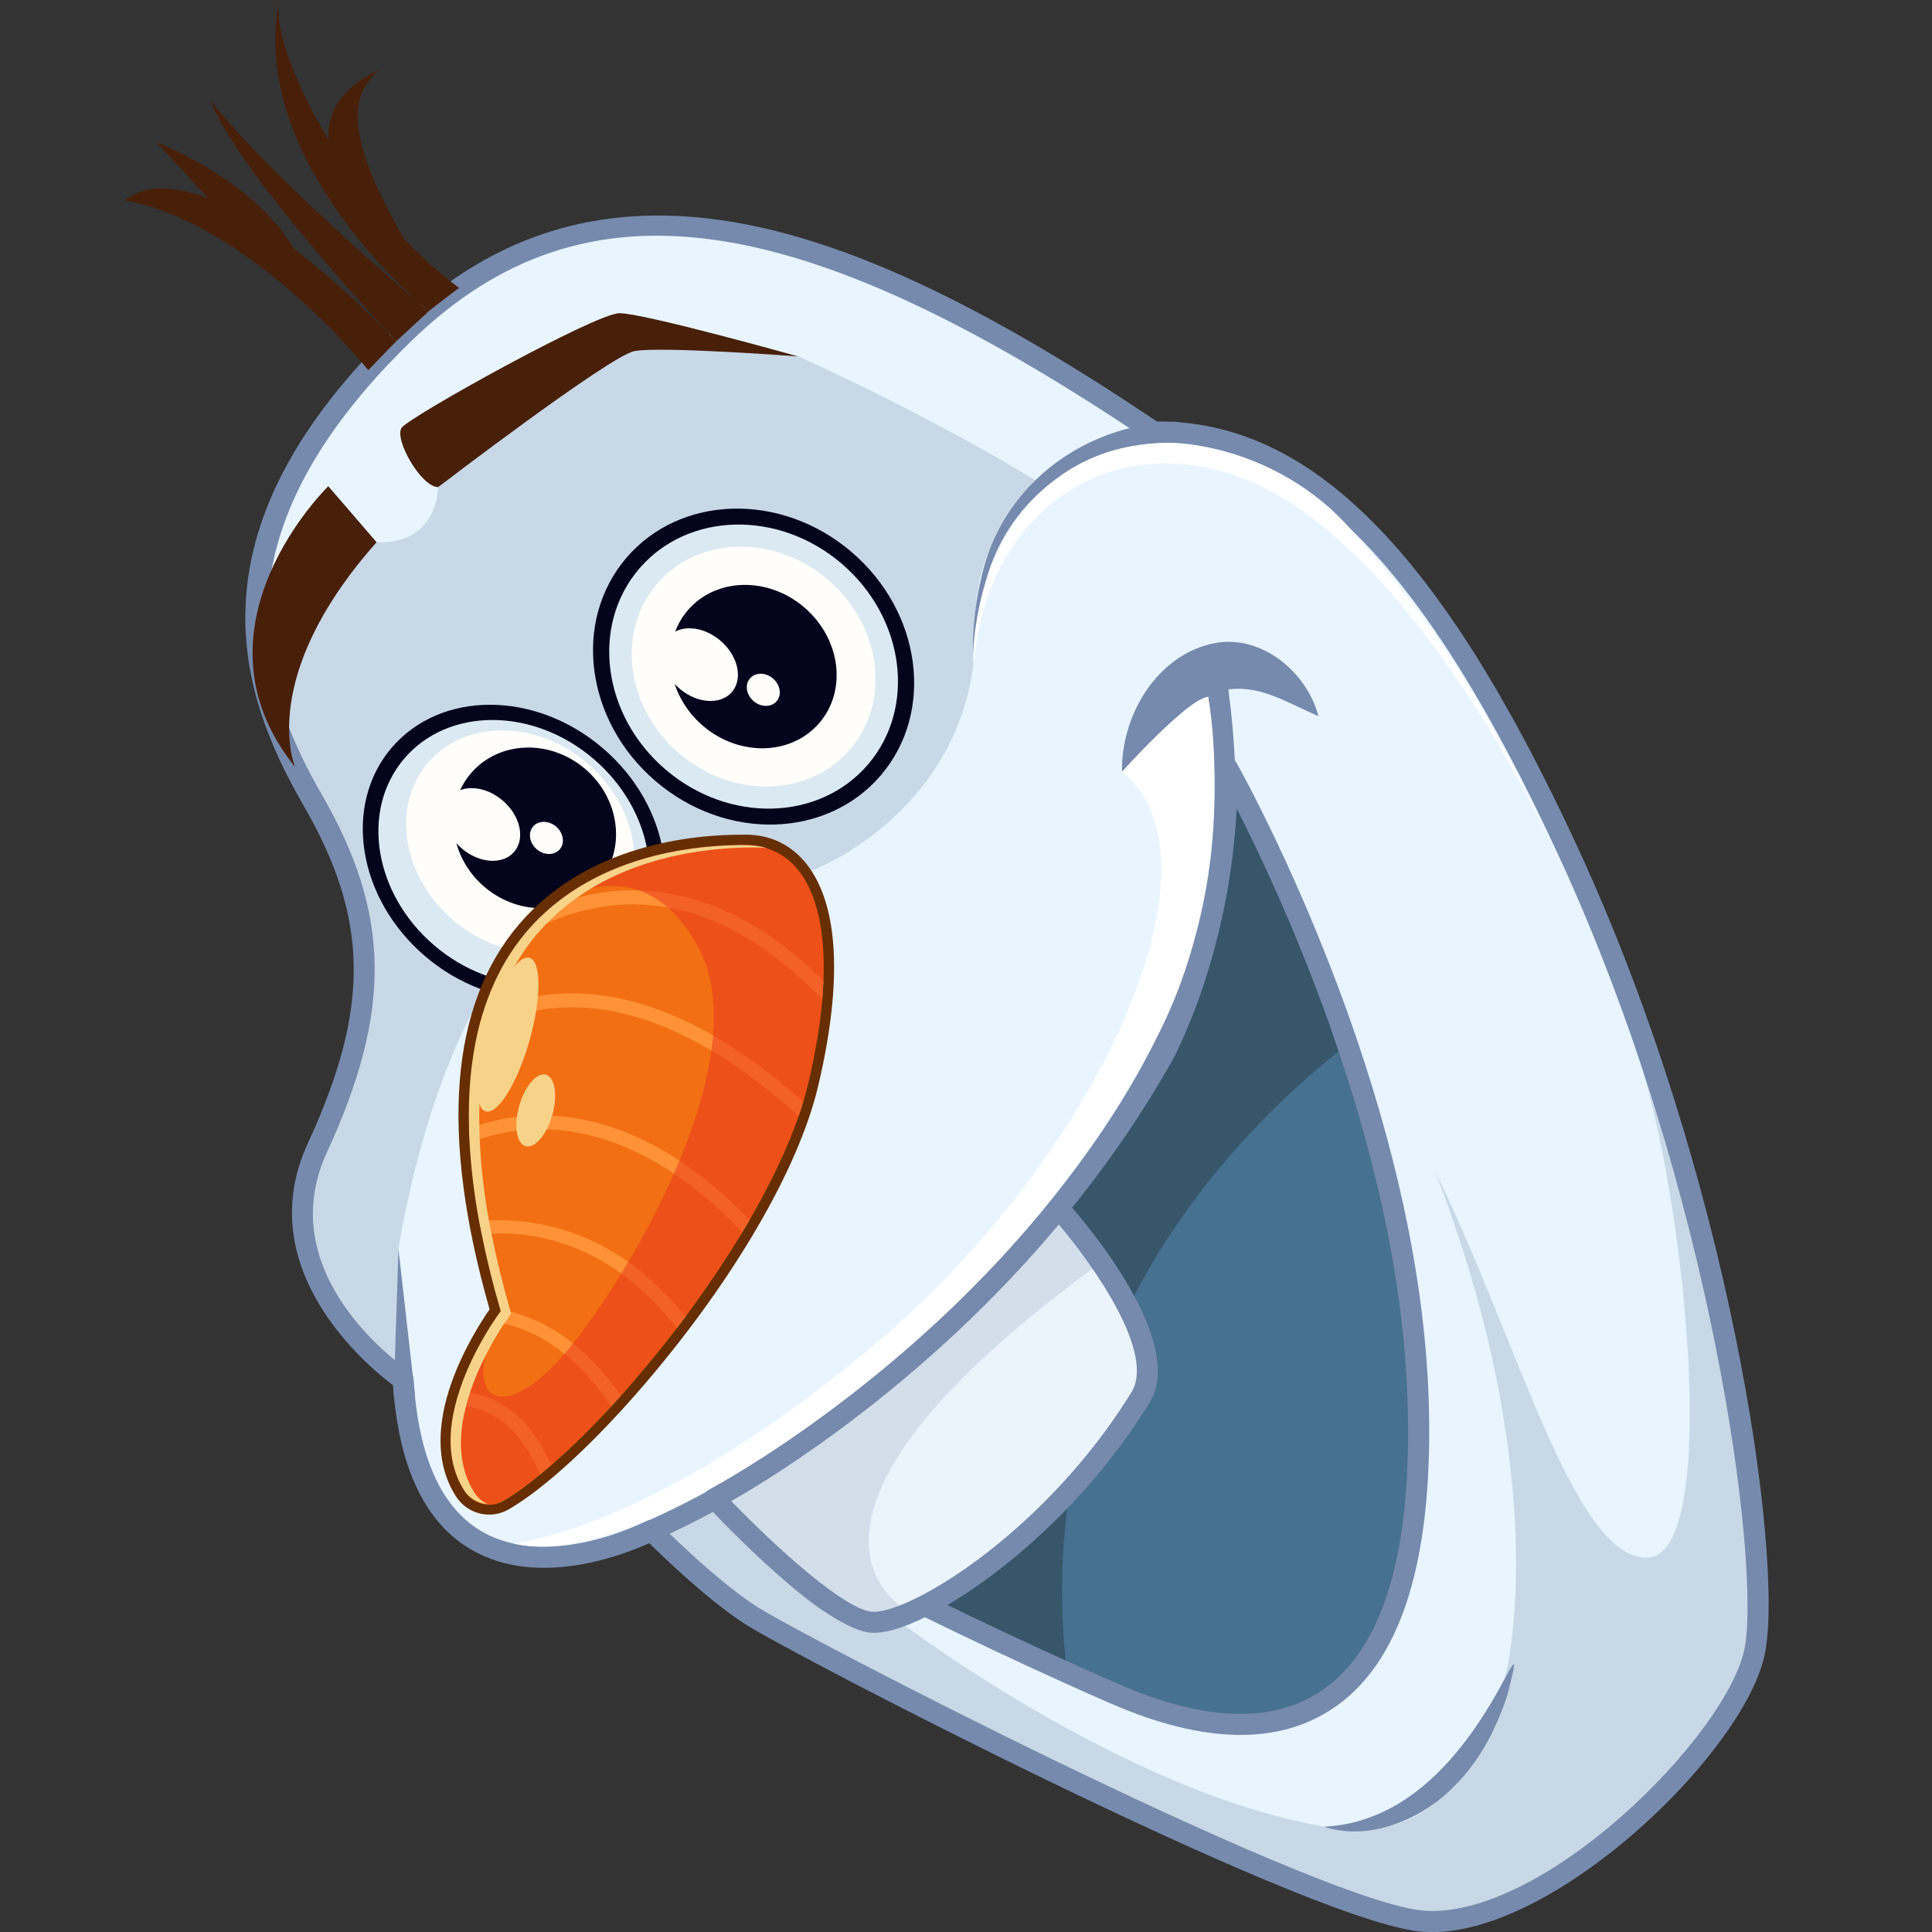 <?xml version="1.0" encoding="utf-8"?>
<!-- Generator: Adobe Illustrator 26.1.0, SVG Export Plug-In . SVG Version: 6.00 Build 0)  -->
<svg version="1.1" id="Слой_1" xmlns="http://www.w3.org/2000/svg" xmlns:xlink="http://www.w3.org/1999/xlink" x="0px" y="0px"
	 viewBox="0 0 1024 1024" style="enable-background:new 0 0 1024 1024;" xml:space="preserve">
<rect x="0" y="0" width="1024" height="1024" fill="#333333" stroke="none"/>
<style type="text/css">
	.st0{fill:#E8F5FE;}
	.st1{opacity:0.27;fill:#768AAD;}
	.st2{fill:#768AAD;}
	.st3{fill:#04041C;}
	.st4{fill:#DAE9F2;}
	.st5{fill:#FFFEFB;}
	.st6{fill:#672E03;}
	.st7{fill:#F26F14;}
	.st8{fill:#FF9236;}
	.st9{opacity:0.52;fill:#E9351C;}
	.st10{fill:#F7D289;}
	.st11{fill:#37566A;}
	.st12{fill:#467191;}
	.st13{fill:#481F09;}
	.st14{fill:#EBF4FB;}
	.st15{opacity:0.2;fill:#768AAD;}
	.st16{fill:#FFFFFF;}
</style>
<g>
	<path class="st0" d="M831.2,451.1c17.3,37.4,32.1,75.7,44.6,113.3c46.6,140,61.4,270.3,54.7,309.1
		c-8.4,49.2-113.9,154.1-179.8,144.3c-65.9-9.8-329.2-146.5-352.8-161.8c-18.2-11.8-39.8-32.3-48.6-40.9c-2.6-2.5-4.1-4.1-4.1-4.1
		s-123,64-131.6-80c0,0-77.9-52.4-45.5-122.9c32.5-70.4,34.5-120.3-2.6-184.6c-9.9-17.2-18.5-35.5-23.9-55.2
		c-14.7-54-4.6-117.6,73.3-192.6c106.2-102.3,238.5-53.5,396.7,52.9C679.7,227.6,749.5,274.4,831.2,451.1z"/>
	<path class="st1" d="M551.4,256.2c-38.3,35.1-33.8,61.9-35.7,97.5c-11,78.9-83.7,107-83.7,107l-126.8,40.6c0,0-37.9,18.5-54.6,34.7
		c-29.1,55.3-39.4,126.2-39.4,126.2l2.5,69c0,0-77.9-52.4-45.5-122.9c32.5-70.4,34.5-120.3-2.6-184.6c-9.9-17.2-18.5-35.5-23.9-55.2
		c16-27.6,36.2-58.5,57.8-81.1c33.1,1.2,32.7-29.2,32.7-29.2s77.4-69.4,89.1-76.9c11.8-7.4,101.7,7.5,101.7,7.5
		S493,220.1,551.4,256.2z"/>
	<path class="st2" d="M899.9,937.7c-40.1,46.9-104.7,92.4-150,85.7c-66.8-9.9-330.6-146.8-355-162.6c-19.8-12.8-42.8-35.1-50.8-42.9
		c-13.2,6-58.3,23.9-93.7,3.8c-24.9-14.1-39-43.5-42.1-87.5c-13-9.7-75.9-61.4-45.2-128.1c33.2-72,32.6-119-2.4-179.5
		c-35.6-61.7-62-146.4,50.4-254.5c51.6-49.7,111.7-67.1,183.7-53.3c59.8,11.5,129.3,44.7,218.4,104.6
		c81.8-0.5,150.7,69.2,222.9,225.5c81.5,176.3,108.6,373.7,99.7,425.7C932.9,892.1,919.3,915,899.9,937.7z M193.5,206.8
		c-77,90.1-53.6,161.2-23,214.2c36.6,63.4,37.3,114.8,2.8,189.7c-30.1,65.3,40.5,113.9,43.5,115.9c1.4,1,2.3,2.5,2.4,4.3
		c2.5,41.4,14.8,68.7,36.7,81.1c35.8,20.3,86.3-5.5,86.8-5.8c2.2-1.1,4.8-0.7,6.5,1c0.3,0.3,28.9,29.4,51.7,44.2
		c23.8,15.5,286.9,151.5,350.5,160.9c27.4,4.1,67.4-14.1,107-48.7c35.3-30.8,62.6-68.3,66.5-91.1c7.7-44.8-16.7-241.4-98.9-419.2
		C755.5,300.5,689.4,233,611.7,234.4c-1.1,0-2.3-0.3-3.2-0.9c-186.1-125.3-299-140.8-389.7-53.5C209.4,189.1,200.9,198,193.5,206.8z
		"/>
	
		<ellipse transform="matrix(0.65 -0.76 0.76 0.65 -247.83 365.204)" class="st3" cx="272.4" cy="451.5" rx="72.5" ry="85.2"/>
	
		<ellipse transform="matrix(0.65 -0.76 0.76 0.65 -247.83 365.204)" class="st4" cx="272.4" cy="451.5" rx="65" ry="76.4"/>
	
		<ellipse transform="matrix(0.65 -0.76 0.76 0.65 -242.372 365.785)" class="st5" cx="275.7" cy="445.9" rx="54.7" ry="64.3"/>
	
		<ellipse transform="matrix(0.65 -0.76 0.76 0.65 -234.123 369.077)" class="st3" cx="283.4" cy="438.6" rx="41.1" ry="44.5"/>
	
		<ellipse transform="matrix(0.65 -0.76 0.76 0.65 -128.548 427.336)" class="st3" cx="399.4" cy="353.1" rx="79.9" ry="88.7"/>
	
		<ellipse transform="matrix(0.65 -0.76 0.76 0.65 -128.548 427.336)" class="st4" cx="399.4" cy="353.1" rx="71.8" ry="79.8"/>
	
		<ellipse transform="matrix(0.65 -0.76 0.76 0.65 -128.548 427.336)" class="st5" cx="399.4" cy="353.1" rx="60.6" ry="67.4"/>
	
		<ellipse transform="matrix(0.65 -0.76 0.76 0.65 -128.548 427.336)" class="st3" cx="399.4" cy="353.1" rx="41.3" ry="45.9"/>
	
		<ellipse transform="matrix(0.65 -0.76 0.76 0.65 -242.531 347.329)" class="st5" cx="255.6" cy="436.8" rx="16.7" ry="22.3"/>
	
		<ellipse transform="matrix(0.65 -0.76 0.76 0.65 -137.748 405.363)" class="st5" cx="371" cy="352.1" rx="16.7" ry="22.3"/>
	
		<ellipse transform="matrix(0.65 -0.76 0.76 0.65 -136.065 435.53)" class="st5" cx="404.5" cy="365.4" rx="7.9" ry="9.3"/>
	
		<ellipse transform="matrix(0.65 -0.76 0.76 0.65 -235.989 375.68)" class="st5" cx="289.6" cy="443.9" rx="7.9" ry="9.3"/>
	<g>
		<path class="st6" d="M342.2,733c-26.6,31.1-52.9,55.5-72.4,66.9c-9.7,5.7-22.1,2.7-28.2-6.9c-23.2-36.4,9.9-87.5,17.9-99
			c-26.4-92.5-21.1-161.2,15.7-204.2c35.8-41.8,90.8-47.7,120.5-47.4c12.9,0.1,23.9,5.5,31.9,15.7c17,21.7,19.1,62.4,6,117.7
			C423.3,619.3,389.1,678.1,342.2,733C342.2,733,342.2,733,342.2,733z"/>
		<path class="st7" d="M436.4,519.8c-0.1,3.2-0.3,6.5-0.6,9.9c-1.1,13.3-3.6,28.2-7.5,44.8c-0.8,3.1-1.6,6.3-2.6,9.5
			c-0.7,2.5-1.6,5.1-2.5,7.7c-6.1,17.5-15.1,36.2-26,55c-1.3,2.2-2.6,4.4-3.9,6.6c-9.1,15.1-19.4,30.2-30.1,44.7
			c-1.5,2-3.1,4.1-4.6,6.1c-9.7,12.6-19.7,24.7-29.6,35.8c-1.7,1.9-3.4,3.7-5.1,5.6c-11,11.9-21.8,22.5-31.9,31.2
			c-2,1.8-4,3.4-5.9,5c-6.9,5.6-13.3,10.3-19.1,13.7c-7.1,4.2-16.2,1.9-20.7-5.1c-8.7-13.7-8.5-30-4.7-45.1c0.6-2.5,1.3-4.9,2.1-7.3
			c5.1-15.9,13.4-29.8,18.2-37.1c2.3-3.5,3.8-5.4,3.8-5.4c-0.1-0.4-0.2-0.8-0.3-1.1c-4.1-14.1-7.3-27.3-9.8-39.8
			c-0.5-2.4-0.9-4.7-1.4-7c-2.7-14.8-4.3-28.6-5-41.3c-0.2-2.6-0.3-5.2-0.3-7.7c-0.6-19.4,1.2-36.3,4.6-51.1
			c0.8-3.4,1.7-6.7,2.7-9.9c5.2-16.9,12.7-30.5,21.8-41.6c4.9-6,10.2-11.2,15.8-15.8c1.1-0.9,2.2-1.8,3.4-2.7
			c36.4-27.8,82.8-29.2,98.8-29.1C421.1,448.2,438.3,471.5,436.4,519.8z"/>
		<path class="st8" d="M436.4,519.8c-0.1,3.2-0.3,6.5-0.6,9.9c-30.2-31.4-61.8-48.3-94.3-50.2c-26.4-1.5-48.5,7.3-63.7,16
			c4.9-6,10.2-11.2,15.8-15.8c13.6-5.1,29.9-8.7,48.3-7.6C374.5,474,406.3,490,436.4,519.8z"/>
		<path class="st8" d="M425.7,583.9c-0.7,2.5-1.6,5.1-2.5,7.7c-44-39.8-85.8-59.2-124.6-57.6c-19.5,0.8-34.7,6.9-45.3,13.1
			c0.8-3.4,1.7-6.7,2.7-9.9c10.8-5.3,24.9-9.8,42.1-10.6C338.2,524.9,381.1,544.2,425.7,583.9z"/>
		<path class="st8" d="M397.3,646.5c-1.3,2.2-2.6,4.4-3.9,6.6c-64.1-67.2-119.2-57.5-144.2-47.4c-0.2-2.6-0.3-5.2-0.3-7.7
			C276.6,587.6,332.9,580.1,397.3,646.5z"/>
		<path class="st8" d="M363.3,697.8c-1.5,2-3.1,4.1-4.6,6.1c-37.1-47.8-80-51.9-103.1-49.7c-0.5-2.4-0.9-4.7-1.4-7
			C278.7,645,324.4,649.1,363.3,697.8z"/>
		<path class="st8" d="M329,739.7c-1.7,1.9-3.4,3.7-5.1,5.6c-21.4-32-44.9-42.2-62-44.7c2.3-3.5,3.8-5.4,3.8-5.4
			c-0.1-0.4-0.2-0.8-0.3-1.1C283.7,697.4,307.6,708.6,329,739.7z"/>
		<path class="st8" d="M292,776.5c-2,1.8-4,3.4-5.9,5c-6.6-16.2-15.8-27.2-27.3-32.6c-6.1-2.9-12.1-3.8-17.2-3.9
			c0.6-2.5,1.3-4.9,2.1-7.3c5.6,0.2,11.8,1.5,18.3,4.5C274.7,748.2,284.8,759.6,292,776.5z"/>
		<path class="st9" d="M428.3,574.4C409.6,653.1,315.6,766.5,267,795.1c-7.1,4.2-16.2,1.9-20.7-5.1c-24-37.5,19.3-95,19.3-95
			c-23.8,49.4,1.3,61.8,35.6,20.2c34.3-41.6,100.2-154.9,69-212.9c-24.3-45.1-59.1-33-73.3-25.4c36.4-27.8,82.8-29.2,98.8-29.1
			C429.3,448.2,448.6,489,428.3,574.4z"/>
		<path class="st10" d="M406.6,449.6c-1.8-0.3-3.6-0.4-5.4-0.4c-16-0.2-62.4,1.3-98.8,29.1c-1.1,0.9-2.3,1.7-3.4,2.7
			c-5.6,4.6-10.9,9.8-15.8,15.8c-9,11.1-16.6,24.8-21.8,41.6c-1,3.2-1.8,6.5-2.7,9.9c-3.4,14.7-5.1,31.6-4.6,51.1
			c0.1,2.5,0.2,5.1,0.3,7.7c0.7,12.7,2.3,26.5,5,41.3c0.4,2.3,0.9,4.6,1.4,7c2.5,12.5,5.8,25.8,9.8,39.8c0.1,0.4,0.2,0.7,0.3,1.1
			c0,0-1.5,2-3.8,5.4c-4.8,7.3-13.1,21.2-18.2,37.1c-0.8,2.4-1.5,4.8-2.1,7.3c-3.8,15.2-4,31.5,4.7,45.1c1.7,2.7,4.2,4.7,6.9,5.9
			c-4.9-0.2-9.5-2.8-12.4-7.2c-8.7-13.7-8.5-30-4.7-45.1c0.6-2.5,1.3-4.9,2.1-7.3c5.1-15.9,13.4-29.8,18.2-37.1
			c2.3-3.5,3.8-5.4,3.8-5.4c-0.1-0.4-0.2-0.8-0.3-1.1c-4.1-14.1-7.3-27.3-9.8-39.8c-0.5-2.4-0.9-4.7-1.4-7
			c-2.7-14.8-4.3-28.6-5-41.3c-0.2-2.6-0.3-5.2-0.3-7.7c-0.6-19.4,1.2-36.3,4.6-51.1c0.8-3.4,1.7-6.7,2.7-9.9
			c5.2-16.9,12.7-30.5,21.8-41.6c4.9-6,10.2-11.2,15.8-15.8c1.1-0.9,2.2-1.8,3.4-2.7c36.4-27.8,82.8-29.2,98.8-29.1
			C399.5,448,403.2,448.5,406.6,449.6z"/>
		
			<ellipse transform="matrix(0.274 -0.962 0.962 0.274 -331.894 656.871)" class="st10" cx="268.9" cy="548.1" rx="42.3" ry="12"/>
		
			<ellipse transform="matrix(0.274 -0.962 0.962 0.274 -359.74 700.376)" class="st10" cx="283.8" cy="588.3" rx="19.7" ry="9.1"/>
	</g>
	<path class="st11" d="M650.5,407.1c0,0,34.8,61.2,63.7,146.4c18.9,55.8,35.2,121.9,37.5,187.7c5.7,166.2-67,197.5-160.9,156.6
		c-8.4-3.7-16.9-7.4-25.3-11.2c-25.9-11.7-51.6-23.9-75.3-35.5c-62.7-30.6-111.4-56.8-111.4-56.8s98-50.8,182.4-153.8
		c20.2-24.5,39.5-52,56.5-82.5C653.8,483.8,650.5,407.1,650.5,407.1z"/>
	<path class="st12" d="M714.2,553.5c18.9,55.8,35.2,121.9,37.5,187.7c5.7,166.2-67,197.5-160.9,156.6c-8.4-3.7-16.9-7.4-25.3-11.2
		C545.1,713.4,650.3,603.3,714.2,553.5z"/>
	<path class="st13" d="M156.4,406.5c0,0-20.6-47.3,43.2-119.1c-25.6-29.7-25.6-29.7-25.6-29.7S96.9,332.6,156.4,406.5z"/>
	<path class="st13" d="M232.2,258.2c0,0,90.7-69.4,104-72.1c13.3-2.7,86.8,2.8,86.8,2.8s-82-23-94.7-22.9
		c-12.7,0.1-111.2,54.8-115.4,60.7C208.7,232.5,223,258,232.2,258.2z"/>
	<path class="st2" d="M552.8,658.5c-3.4,4-6.9,7.9-10.4,12c-101.6,113.9-210,152.1-211.1,152.4c-2.9,1-6-0.5-7-3.4
		c-1-2.9,0.5-6,3.4-7c1.1-0.4,106.9-37.7,206.4-149.3C640.4,543.8,653,455.7,639.1,360c-0.4-3,1.7-5.8,4.7-6.3
		c3-0.4,5.8,1.7,6.3,4.7C663.9,453.9,652.4,542,552.8,658.5z"/>
	<path class="st2" d="M622.1,234.6c-46.4-0.7-87.5,28.3-99.7,73.7c-4.4,14.6-6.3,30-6.6,45.3c-0.6-15.4,0.4-30.9,4-46
		c10.1-49.1,53-82.1,102.6-84.1C630,223.5,629.8,235,622.1,234.6L622.1,234.6z"/>
	<path class="st2" d="M208.7,738.3l2.5-76.2l8.6,75.8C220.4,745.7,208.6,746.2,208.7,738.3L208.7,738.3z"/>
	<path class="st2" d="M701.8,968.2c43.2-2.2,72.4-36.8,92.1-71.8c10.5-19.3,10.4-19.5,5,2.2c-5.9,17.7-14.5,34.7-28.1,48.1
		C753.6,964.4,726,976.1,701.8,968.2L701.8,968.2z"/>
	<path class="st2" d="M594.7,409c-0.6-29.7,18.5-62.3,49.4-68.2c25.2-4.5,48.8,16,54.7,38.8c-17.2-7.5-30.1-16.1-47.1-14.3
		c-2.8,0.6-5.8,1.4-8.4,2.5C625.2,376.2,611,394.4,594.7,409L594.7,409z"/>
	<path class="st13" d="M195.2,196.2c0,0-62.2-77.7-128.8-90c20.3-17.3,70.5-1.1,143.6,74.7C202.8,188.2,195.2,196.2,195.2,196.2z"/>
	<path class="st13" d="M210,180.9c0,0-84.5-89.8-98.4-127.6C143.8,94.7,227.2,165,227.2,165L210,180.9z"/>
	<path class="st13" d="M227.2,165c0,0-96.5-78.1-79.2-165c-5.4,25.5,35.8,108.3,95.3,152.6C235.3,158.5,227.2,165,227.2,165z"/>
	<path class="st13" d="M186.6,104.1c0,0-36.1-43.4,14.1-66.9c-14.3,12.7-19.9,32.3,14.8,91.6C198.2,124.8,186.6,104.1,186.6,104.1z"
		/>
	<path class="st13" d="M119.9,115.6L83.3,75.7c0,0,54.9,20.3,75.1,61.1C140.3,127,119.9,115.6,119.9,115.6z"/>
	<path class="st2" d="M723.5,890.3c-5,5.8-10.5,10.8-16.6,14.9c-29.2,19.9-69.1,19.1-118.4-2.4c-8.5-3.7-16.9-7.4-25.4-11.3
		c-23.2-10.5-48.6-22.4-75.5-35.6c-62.1-30.3-111.1-56.6-111.6-56.9c-1.8-1-2.9-2.9-2.9-4.9c0-2.1,1.2-3.9,3-4.9
		c1-0.5,97.9-51.5,180.7-152.4c21.4-26.1,40.2-53.6,56-81.7c35-71.6,32.2-147.1,32.2-147.9c-0.1-2.6,1.5-4.9,4-5.6
		c2.5-0.7,5.1,0.4,6.3,2.6c0.4,0.6,35.4,62.7,64.1,147.3c23.1,68.2,35.8,131.9,37.8,189.2C759.6,811.2,748.3,861.3,723.5,890.3z
		 M390.3,794.1c16.9,8.9,55.9,29.3,102.2,51.9c26.8,13.1,52.1,25,75.2,35.4c8.4,3.8,16.8,7.6,25.2,11.2c45.6,19.9,81.9,21,107.7,3.4
		c32.9-22.4,48.2-74.5,45.4-154.8c-1.9-56.3-14.4-118.9-37.2-186.1c-19-56.1-40.9-102.1-53.3-126.5c-1.5,28.4-8,80.3-33.1,131.6
		c-16.2,29-35.4,57.1-57.2,83.6C496.2,728.5,416.6,778.8,390.3,794.1z"/>
	<path class="st14" d="M561.1,640.4L561.1,640.4c0,0,63.7,70.8,42.8,101.2c-33.2,53.6-81.4,92.8-113.9,109.4
		c-11.7,6-21.3,9.1-27.5,8.8c-23.5-0.8-83.9-65.6-83.9-65.6S476.7,743.5,561.1,640.4z"/>
	<path class="st2" d="M579.6,784.2c-29.9,35-63.4,59.7-87,71.8c-8.8,4.5-21.1,9.8-30.2,9.4c-25.1-0.9-81.4-60.6-87.7-67.4
		c-1.2-1.3-1.7-3-1.4-4.7c0.3-1.7,1.4-3.2,2.9-4c1-0.5,97.9-51.5,180.7-152.4c0.9-1.2,2.3-1.9,3.8-2c1.5-0.1,3,0.3,4.1,1.3l0,0
		c0.2,0.2,0.4,0.3,0.5,0.5c6.8,7.6,65.9,75,43.2,108C599.6,759,589.8,772.2,579.6,784.2z M387.6,795.6
		c23.4,24.3,60.7,58.2,75.1,58.7c5.2,0.2,14.2-2.8,24.8-8.2c30.5-15.6,78-53.1,111.7-107.4c14.1-20.5-19.5-67.8-38-89.7
		C490.4,733.6,410.5,782.6,387.6,795.6z"/>
	<path class="st15" d="M480.3,853.2c0,0-87.2-46.1,103.9-184.5c-23.1-28.2-23.1-28.2-23.1-28.2S451.2,774.2,373.2,793.3
		C417.9,839.5,444.6,878,480.3,853.2z"/>
	<path class="st1" d="M875.7,564.4c46.6,140,61.4,270.3,54.7,309.1c-8.4,49.2-113.9,154.1-179.8,144.3
		c-65.9-9.8-329.2-146.5-352.8-161.8c-18.2-11.8-39.8-32.3-48.6-40.9l33.1-16.9c0,0,65,63.9,72.5,65.5c7.5,1.6,19.4-6.1,19.4-6.1
		s119.7,92,227.5,110.5c79.2,17.7,97-83.6,97-83.6s24.8-101.5-38.1-263.7c43.7,88.8,73.8,206.3,112.7,204.8
		c38.9-1.5,20.3-190.3-5.6-267.8C870.4,560.1,873.1,562.3,875.7,564.4z"/>
	<path class="st16" d="M272.3,818.1c0,0,75.3-7.2,192.6-106.6S653,456.2,594.7,409c0,0,34.6-38.5,45.6-39.7
		c4.3,21.7,11.2,107.1-27.2,180.5s-90.8,131.9-150.1,180S319.6,829.6,272.3,818.1z"/>
	<path class="st16" d="M515.7,353.6c0,0-3.1-65.5,45.8-101s119-12.9,154.2,27.7c35.2,40.6,62.3,70.2,118.7,191.6
		c-15.1-33-69.9-148.9-145.3-202S524.6,253.5,515.7,353.6z"/>
</g>
</svg>
